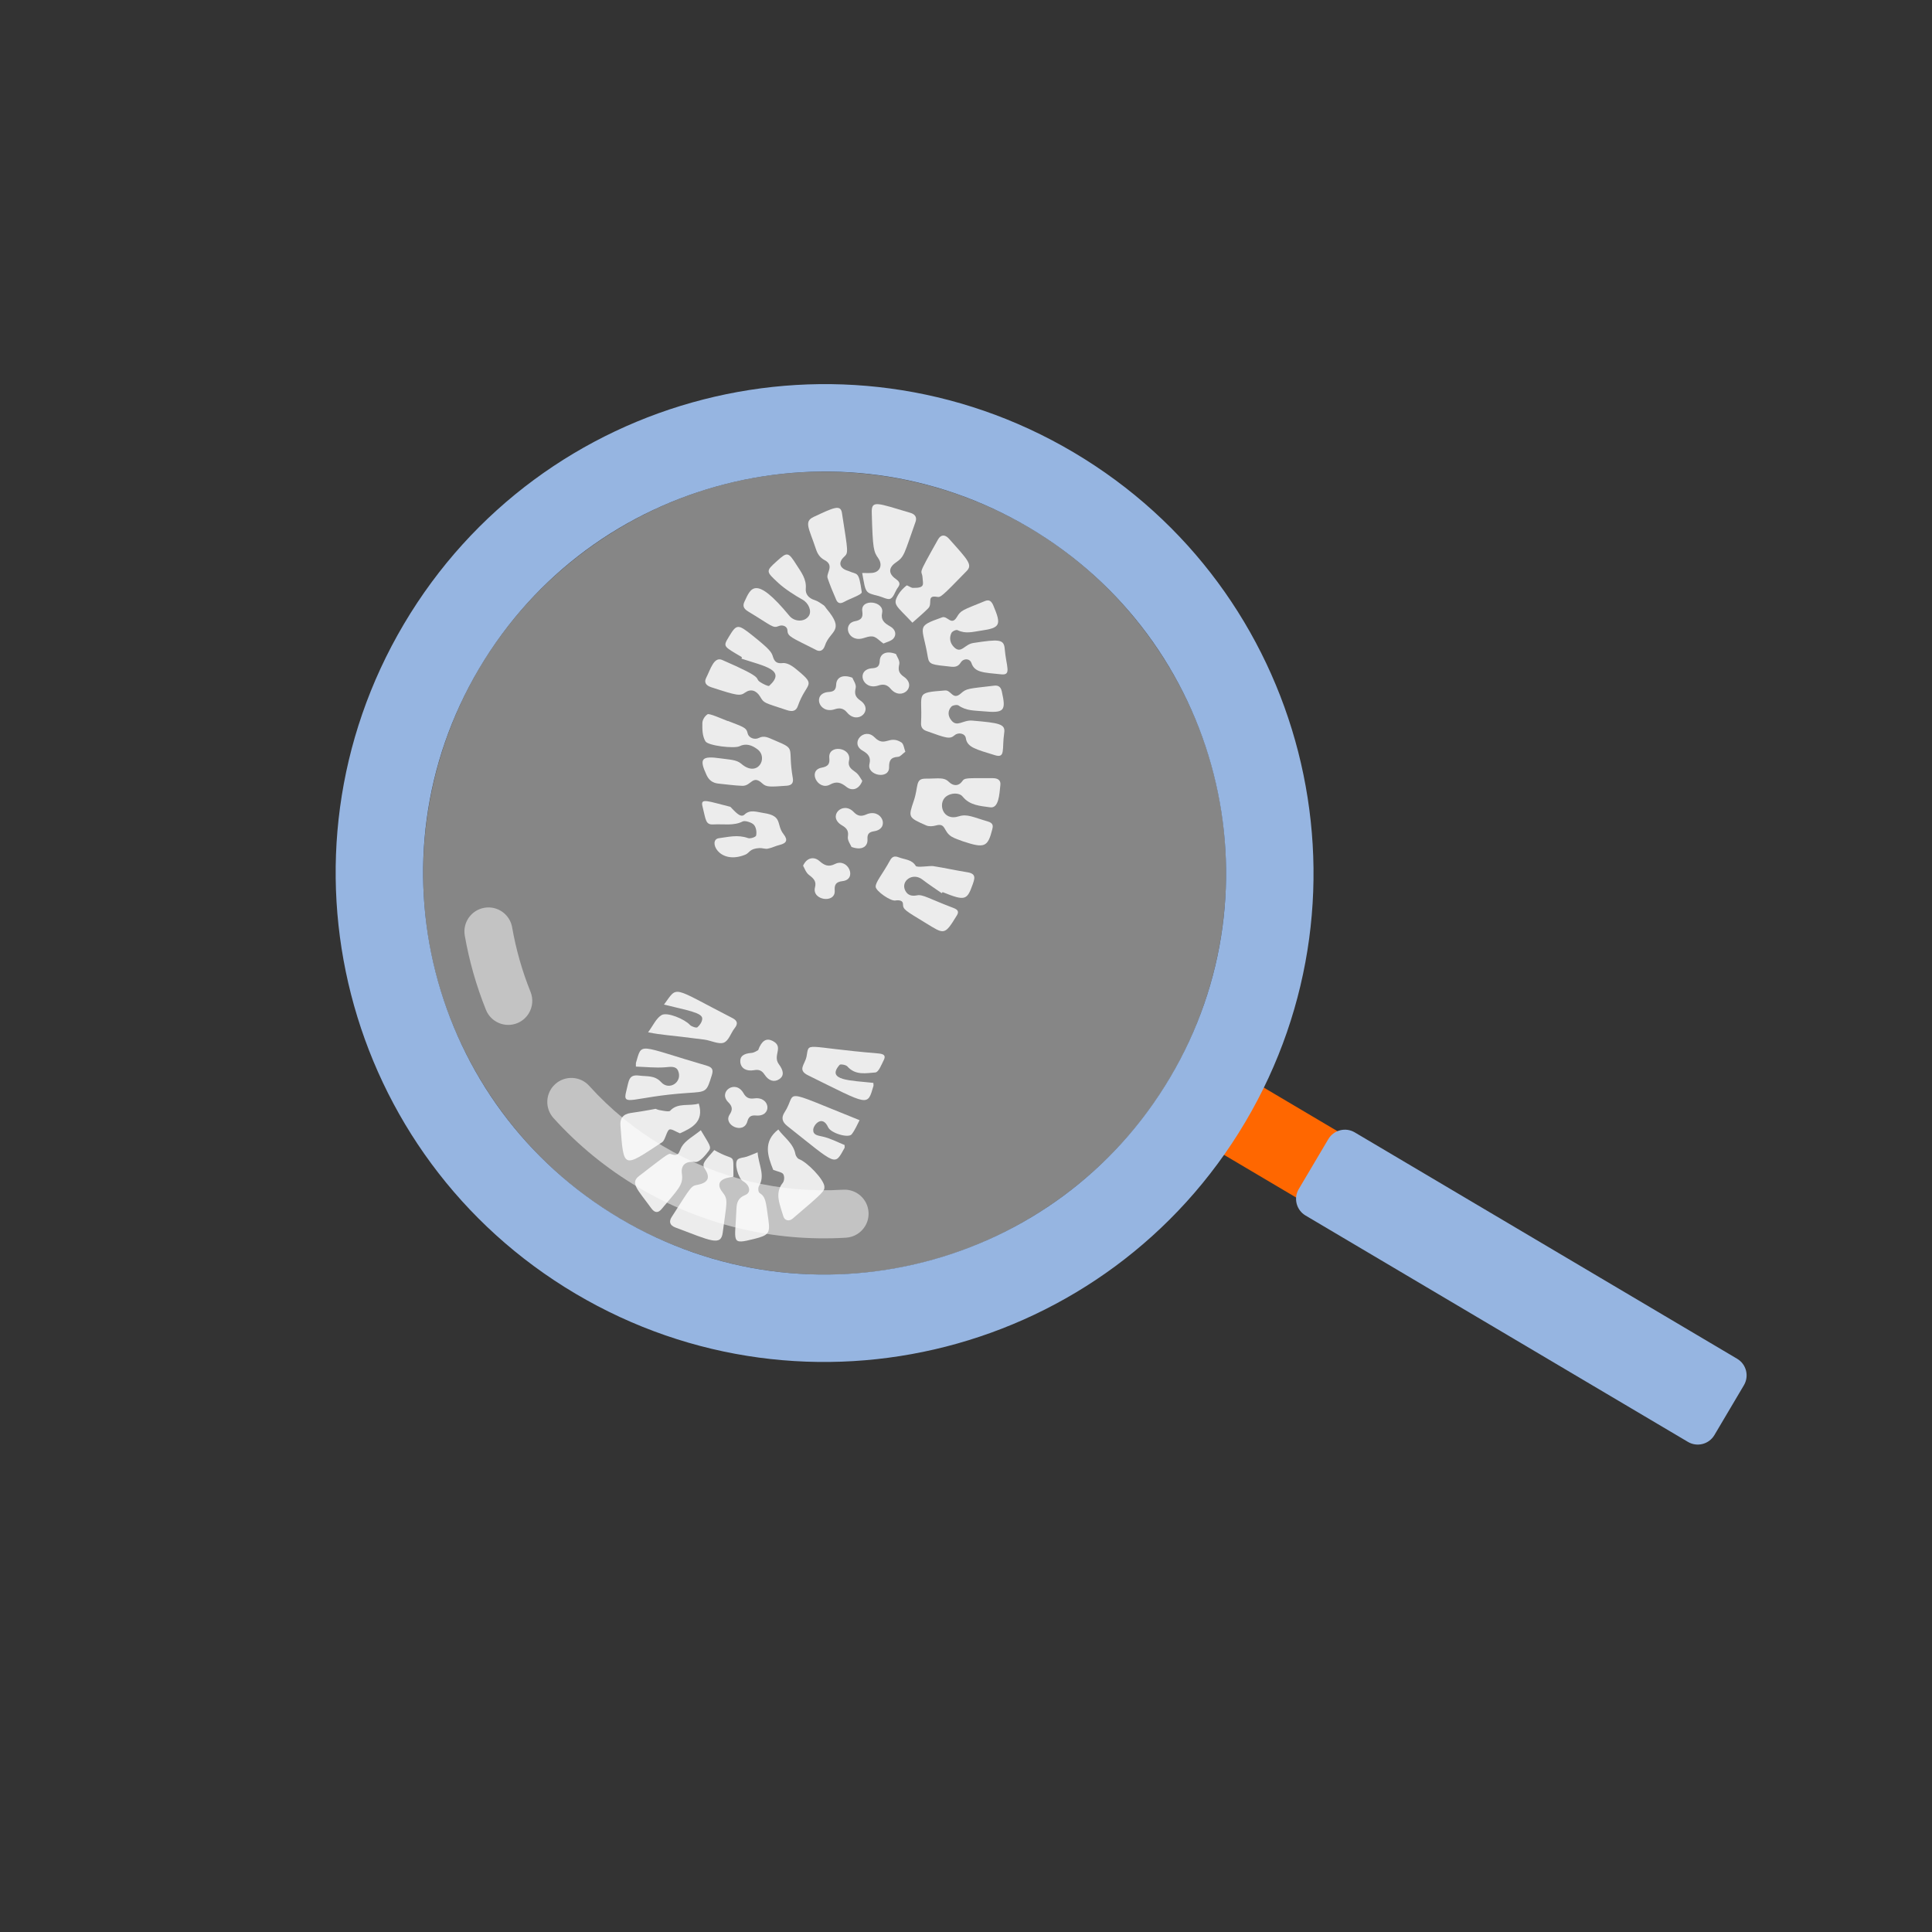 <?xml version="1.0" encoding="UTF-8"?> <svg xmlns="http://www.w3.org/2000/svg" width="200" height="200" viewBox="0 0 200 200" fill="none"><rect x="0" y="0" width="200" height="200" fill="#333333" stroke="none"/> <g clip-path="url(#clip0_122_826)"> <path d="M99.268 84.503C100.123 84.228 100.777 84.611 102.249 85.034C102.861 85.209 102.799 85.541 102.718 85.86C102.251 87.699 101.914 87.833 99.698 87.1C99.275 86.932 98.858 86.819 98.507 86.606C97.624 86.068 97.949 85.147 96.864 85.458C96.571 85.541 96.164 85.573 95.889 85.451C93.996 84.618 94.017 84.609 94.597 82.894C95.1 81.409 94.725 80.604 95.796 80.606C97.175 80.609 97.7 80.425 98.224 80.939C98.692 81.398 99.244 81.385 99.594 80.895C99.874 80.502 99.972 80.555 102.783 80.556C103.28 80.556 103.611 80.758 103.559 81.248C103.454 82.253 103.393 83.705 102.495 83.573C101.478 83.424 100.403 83.389 99.648 82.458C99.296 82.023 98.431 82.072 97.935 82.457C97.059 83.138 97.564 85.051 99.268 84.503Z" fill="white"></path> <path d="M100.652 74.597C103.491 74.839 104.092 74.952 103.955 75.868C103.704 77.552 104.116 78.526 102.989 78.176C101.082 77.582 100.118 77.381 99.983 76.415C99.916 75.934 99.231 75.759 98.818 76.115C98.315 76.549 97.957 76.409 95.892 75.668C95.462 75.513 95.324 75.237 95.347 74.816C95.514 71.709 94.647 71.72 97.84 71.475C98.465 71.427 98.635 72.525 99.462 71.792C100.068 71.255 100.171 71.305 102.908 70.981C103.386 70.923 103.606 71.134 103.706 71.576C104.167 73.606 103.968 73.839 101.757 73.63C100.9 73.55 100.016 73.592 99.228 73.03C99.084 72.927 98.618 73.004 98.487 73.147C98.112 73.555 98.093 74.078 98.474 74.559C99.085 75.333 99.659 74.513 100.652 74.597Z" fill="white"></path> <path d="M98.793 67.025C99.514 67.701 99.848 66.702 100.756 66.562C103.395 66.159 103.923 66.16 104.005 67.145C104.156 68.982 104.744 69.919 103.655 69.808C101.789 69.619 100.9 69.626 100.564 68.639C100.396 68.146 99.742 68.119 99.451 68.59C99.186 69.021 98.839 69.06 98.423 69.014C96.495 68.802 96.181 68.83 96.047 68.014C95.512 64.765 94.72 64.902 97.533 63.906C98.083 63.711 98.483 64.833 99.06 63.868C99.484 63.161 99.591 63.189 101.971 62.216C102.385 62.046 102.63 62.217 102.821 62.663C103.689 64.704 103.562 64.997 101.532 65.287C100.746 65.398 99.962 65.647 99.129 65.234C98.978 65.159 98.575 65.348 98.49 65.529C98.242 66.046 98.343 66.603 98.793 67.025Z" fill="white"></path> <path d="M94.938 92.685C95.534 92.566 96.195 93.043 98.714 93.997C99.19 94.176 99.274 94.405 99.054 94.762C97.764 96.868 97.763 96.732 95.807 95.537C93.691 94.244 93.479 94.162 93.475 93.581C93.473 93.217 93.069 93.155 92.68 93.22C92.196 93.302 90.688 92.258 90.651 91.808C90.611 91.333 91.328 90.543 92.129 89.081C92.333 88.707 92.569 88.564 93.035 88.748C93.648 88.99 94.392 88.96 94.798 89.639C94.918 89.842 96.277 89.607 96.609 89.66C97.79 89.843 98.965 90.11 100.147 90.297C101.068 90.442 100.911 90.928 100.693 91.547C100.107 93.213 99.894 93.278 97.577 92.351C97.548 92.388 97.519 92.425 97.49 92.463C96.822 91.995 96.133 91.55 95.491 91.054C94.472 90.266 93.212 91.207 93.711 92.192C93.961 92.692 94.395 92.793 94.938 92.685Z" fill="white"></path> <path d="M76.766 68.186C76.776 68.132 76.785 68.079 76.795 68.025C74.863 66.883 74.831 66.95 75.453 65.919C76.258 64.584 76.376 64.573 77.919 65.806C79.694 67.225 79.873 67.51 80.015 67.986C80.169 68.5 80.431 68.713 81.009 68.643C81.619 68.57 82.287 69.163 82.552 69.382C84.603 71.075 83.484 70.562 82.587 73.102C82.415 73.592 82.052 73.709 81.462 73.513C79.049 72.715 79.106 72.808 78.697 72.128C78.285 71.444 77.697 71.292 77.142 71.689C76.614 72.068 76.339 72.028 73.626 71.141C73.049 70.952 72.878 70.616 73.097 70.183C73.565 69.258 73.906 67.949 74.756 68.317C79.374 70.317 78 70.141 78.684 70.604C78.971 70.798 79.543 71.075 79.626 70.998C81.446 69.344 79.143 68.972 76.766 68.186Z" fill="white"></path> <path d="M78.424 77.575C77.83 77.121 77.21 76.925 76.548 77.252C76.018 77.513 73.295 77.201 73.025 76.739C72.692 76.171 72.699 75.471 72.709 74.853C72.714 74.513 72.948 74.146 73.24 73.943C73.409 73.827 74.575 74.342 75.341 74.647C75.344 74.641 75.345 74.635 75.348 74.628C76.889 75.244 77.26 75.288 77.392 75.895C77.505 76.413 78.135 76.604 78.558 76.391C79.126 76.105 79.515 76.357 80.223 76.654C82.508 77.614 81.501 77.274 82.071 80.551C82.151 81.012 81.993 81.296 81.446 81.337C79.717 81.462 79.339 81.495 78.92 81.104C77.896 80.148 77.775 81.38 76.837 81.348C76.027 81.32 75.202 81.197 74.384 81.119C73.738 81.057 73.376 80.73 73.142 80.23C72.351 78.528 72.611 78.221 74.626 78.511C75.556 78.645 76.246 78.64 76.734 79.063C78.434 80.539 79.565 78.45 78.424 77.575Z" fill="white"></path> <path d="M83.073 62.074C82.37 61.687 81.249 60.974 80.584 60.358C79.262 59.135 79.262 59.135 80.422 58.087C81.51 57.104 81.601 57.121 82.47 58.498C82.92 59.212 83.502 59.924 83.414 60.938C83.366 61.492 83.693 61.924 84.34 62.125C84.668 62.227 84.971 62.456 85.264 62.654C85.39 62.74 85.457 62.892 85.558 63.011C87.535 65.352 85.917 65.251 85.398 66.828C85.201 67.427 84.8 67.493 84.406 67.243C81.901 65.975 81.538 65.901 81.517 65.258C81.503 64.838 81.013 64.638 80.614 64.809C80.01 65.068 79.92 64.79 77.437 63.291C76.947 62.995 76.874 62.688 77.067 62.283C77.708 60.933 78.136 59.407 81.725 63.757C82.242 64.384 83.281 64.412 83.718 63.776C84.068 63.267 83.711 62.425 83.073 62.074Z" fill="white"></path> <path d="M92.724 59.928C93.384 60.392 93.041 60.66 92.847 60.973C92.629 61.326 92.503 61.829 92.164 61.985C91.893 62.109 91.365 61.804 90.95 61.698C89.531 61.336 89.635 61.432 89.255 59.317C89.688 59.314 90.005 59.337 90.308 59.304C91.116 59.213 91.388 58.474 90.931 57.81C90.438 57.093 90.345 56.891 90.244 53.053C90.209 51.744 90.781 52.064 94.236 53.087C94.767 53.244 94.933 53.578 94.772 54.032C93.559 57.445 93.64 57.612 92.72 58.246C91.993 58.747 91.935 59.374 92.724 59.928Z" fill="white"></path> <path d="M97.101 55.85C97.383 55.349 97.807 55.288 98.238 55.77C100.228 57.995 100.695 58.467 100.071 59.109C97.367 61.889 97.378 61.846 96.966 61.78C95.886 61.607 96.574 62.485 96.088 62.973C95.576 63.487 95.013 63.957 94.452 64.46C92.746 62.64 92.382 62.622 92.974 61.581C93.184 61.211 93.505 60.887 93.844 60.611C93.918 60.551 94.28 60.854 94.502 60.858C95.814 60.883 95.535 60.458 95.504 59.829C95.453 58.841 94.818 59.917 97.101 55.85Z" fill="white"></path> <path d="M87.834 59.108C88.788 59.544 88.882 59.041 89.209 61.292C89.248 61.562 88.032 61.942 87.371 62.312C86.991 62.525 86.726 62.458 86.564 62.087C86.24 61.347 85.93 60.601 85.673 59.845C85.498 59.331 86.415 58.544 85.375 57.991C84.838 57.705 84.613 57.294 84.452 56.803C83.758 54.699 83.189 53.998 84.221 53.515C86.256 52.566 87.014 52.182 87.156 53.088C87.801 57.231 87.846 57.205 87.362 57.66C86.743 58.246 86.904 58.849 87.834 59.108Z" fill="white"></path> <path d="M74.832 123.472C75.42 124.199 75.209 124.53 74.815 127.612C74.633 129.025 73.577 128.447 69.918 127.07C69.295 126.836 69.252 126.423 69.528 125.991C71.636 122.698 71.527 122.79 72.245 122.644C73.332 122.423 73.558 121.88 72.947 120.977C72.578 120.43 73.088 120.058 73.944 119.055C76.166 120.365 75.899 119.112 75.922 121.813C75.669 121.86 75.453 121.886 75.251 121.942C74.359 122.183 74.238 122.738 74.832 123.472Z" fill="white"></path> <path d="M78.035 85.374C77.818 85.137 77.114 84.919 76.887 85.034C75.954 85.514 74.867 85.282 73.848 85.345C73.017 85.396 73.073 84.854 72.719 83.466C72.49 82.567 73.25 82.939 75.605 83.521C76.042 83.942 76.639 84.74 77.074 84.322C77.655 83.763 78.362 84.063 79.057 84.165C81.069 84.458 80.327 85.347 81.105 86.34C81.59 86.96 81.436 87.285 80.721 87.463C80.293 87.568 79.908 87.771 79.474 87.856C79.221 87.906 78.905 87.777 78.63 87.791C77.568 87.847 77.597 88.295 77.157 88.474C74.389 89.599 73.257 86.92 74.418 86.772C75.398 86.648 76.349 86.375 77.433 86.758C77.674 86.843 78.245 86.653 78.277 86.488C78.346 86.142 78.285 85.65 78.035 85.374Z" fill="white"></path> <path d="M80.045 121.103C79.47 119.683 78.964 118.175 80.57 116.923C81.15 117.727 82.14 118.363 82.339 119.469C82.372 119.656 82.553 119.933 82.725 119.996C83.559 120.301 85.29 122.087 85.34 122.825C85.373 123.301 85.265 123.419 82.049 126.156C81.679 126.471 81.212 126.341 81.092 125.914C80.764 124.751 80.144 123.551 81.028 122.454C81.199 122.242 81.229 121.791 81.084 121.549C80.962 121.345 80.493 121.281 80.045 121.103Z" fill="white"></path> <path d="M69.304 116.924C69.021 117.023 68.871 118.026 68.552 118.236C64.461 120.928 64.572 121.068 64.225 116.501C64.171 115.812 64.467 115.338 65.281 115.218C69.326 114.624 66.954 114.741 68.696 114.995C68.926 115.028 69.279 115.09 69.374 114.986C70.16 114.111 71.392 114.542 72.336 114.241C72.913 116.119 71.628 116.762 70.388 117.322C69.964 117.152 69.532 116.844 69.304 116.924Z" fill="white"></path> <path d="M68.487 125.161C68.148 125.569 67.789 125.593 67.417 125.077C66.036 123.162 65.193 122.474 66.156 121.738C68.467 119.972 69.172 119.363 69.408 119.452C70.346 119.804 70.266 119.224 70.563 118.72C70.961 118.046 71.804 117.611 72.549 116.999C73.417 118.471 73.684 118.721 73.384 119.119C73.097 119.501 72.442 120.344 71.966 120.29C70.939 120.17 70.465 120.638 70.592 121.523C70.759 122.68 70.18 123.123 68.487 125.161Z" fill="white"></path> <path d="M68.851 110.485C67.874 110.561 66.868 110.448 65.829 110.413C65.832 110.127 65.821 110.069 65.835 110.02C66.492 107.834 65.942 108.214 73.169 110.321C73.755 110.493 73.856 110.755 73.69 111.291C73.135 113.082 73.149 113.012 71.184 113.144C65.448 113.53 64.383 114.663 64.827 112.973C65.114 111.875 65.052 111.199 66.176 111.346C66.96 111.45 67.778 111.296 68.436 112.021C69.281 112.95 70.679 112.013 70.202 110.862C69.978 110.321 69.408 110.442 68.851 110.485Z" fill="white"></path> <path d="M90.929 109.053C91.497 109.101 91.728 109.271 91.484 109.745C91.242 110.216 90.962 110.996 90.608 111.022C89.653 111.09 88.554 111.345 87.716 110.394C87.572 110.23 87.006 110.134 86.919 110.231C85.456 111.883 88.142 111.843 90.409 112.1C90.419 112.294 90.438 112.353 90.424 112.401C89.778 114.589 89.996 114.441 83.647 111.314C82.511 110.754 83.337 110.199 83.494 109.362C83.79 107.795 83.118 108.398 90.929 109.053Z" fill="white"></path> <path d="M85.147 117.656C85.948 117.829 86.705 118.24 87.431 118.531C87.431 118.73 87.45 118.791 87.428 118.832C86.361 120.732 86.687 120.671 81.509 116.571C80.977 116.149 80.847 115.714 81.217 115.147C82.618 113.002 80.456 112.55 88.981 115.96C88.754 116.38 88.531 116.953 88.165 117.422C87.833 117.847 86.008 117.312 85.725 116.688C85.135 115.386 84.209 116.415 84.185 116.952C84.16 117.488 84.627 117.543 85.147 117.656Z" fill="white"></path> <path d="M68.736 103.993C70.214 102.002 69.419 102.106 75.818 105.389C76.375 105.675 76.393 106.003 76.048 106.439C75.651 106.939 75.441 107.744 74.921 107.937C74.394 108.133 73.591 107.708 72.904 107.618C68.923 107.098 68.683 107.18 67.092 106.862C67.617 106.153 67.909 105.442 68.469 105.089C69.057 104.719 70.905 105.525 71.411 106.089C71.572 106.269 72.087 106.435 72.191 106.348C72.45 106.131 72.685 105.776 72.696 105.456C72.718 104.841 71.213 104.605 68.736 103.993Z" fill="white"></path> <path d="M78.625 123.489C79.278 123.923 79.269 124.314 79.543 126.264C79.737 127.652 79.575 127.874 78.103 128.244C75.581 128.877 76.109 128.621 76.236 125.154C76.26 124.512 76.403 124.002 77.138 123.712C77.787 123.456 77.639 122.7 76.934 122.287C76.407 121.977 75.968 120.363 76.376 120.018C76.59 119.837 76.993 119.842 77.299 119.739C77.605 119.636 77.894 119.503 78.427 119.29C78.52 120.566 79.243 121.683 78.567 122.782C78.459 122.958 78.486 123.397 78.625 123.489Z" fill="white"></path> <path d="M88.237 70.159C88.325 70.398 88.663 70.86 88.582 71.21C88.454 71.773 88.495 72.126 89.058 72.515C90.484 73.501 88.802 75.085 87.689 73.76C87.313 73.311 86.928 73.25 86.4 73.424C84.759 73.964 84.039 71.739 85.806 71.632C86.399 71.596 86.535 71.346 86.56 70.853C86.596 70.124 87.243 69.777 88.237 70.159Z" fill="white"></path> <path d="M92.748 67.703C92.836 67.942 93.174 68.404 93.093 68.754C92.965 69.316 93.006 69.67 93.569 70.059C94.995 71.045 93.313 72.629 92.2 71.304C91.824 70.856 91.439 70.794 90.911 70.968C89.27 71.508 88.549 69.283 90.317 69.176C90.91 69.14 91.046 68.89 91.071 68.397C91.108 67.667 91.754 67.321 92.748 67.703Z" fill="white"></path> <path d="M84.368 91.861C84.525 91.264 84.269 90.964 83.76 90.585C83.416 90.329 83.271 89.841 83.135 89.619C83.507 88.782 84.255 88.628 84.828 89.135C85.366 89.611 85.791 89.766 86.44 89.44C87.788 88.764 88.784 91.028 87.227 91.211C86.53 91.292 86.366 91.58 86.41 92.192C86.505 93.565 84.016 93.208 84.368 91.861Z" fill="white"></path> <path d="M88.148 87.675C88.056 87.441 87.715 86.995 87.771 86.63C87.858 86.064 87.714 85.758 87.168 85.443C85.591 84.534 87.237 82.854 88.381 84.065C88.792 84.501 89.172 84.535 89.678 84.312C91.282 83.607 92.179 85.788 90.489 86.05C89.925 86.138 89.772 86.36 89.802 86.877C89.847 87.663 89.196 88.063 88.148 87.675Z" fill="white"></path> <path d="M91.317 63.441C91.163 64.18 91.532 64.497 92.161 64.851C92.694 65.152 92.838 65.69 92.492 66.093C92.252 66.372 91.767 66.469 91.452 66.619C90.612 66.007 90.601 65.652 89.425 66.046C87.794 66.591 87.156 64.565 88.507 64.308C89.171 64.182 89.358 63.909 89.264 63.285C89.057 61.914 91.573 62.204 91.317 63.441Z" fill="white"></path> <path d="M79.149 111.246C78.868 110.817 78.568 110.693 78.065 110.783C77.248 110.929 76.705 110.587 76.638 109.959C76.573 109.35 76.979 109.058 77.78 109C78.1 108.978 78.39 108.751 78.486 108.708C78.847 107.719 79.333 107.452 79.926 107.73C81.226 108.341 79.939 109.243 80.627 110.167C81.123 110.834 81.193 111.367 80.665 111.717C80.154 112.056 79.581 111.906 79.149 111.246Z" fill="white"></path> <path d="M90.005 79.089C90.16 78.435 89.945 78.075 89.294 77.705C87.939 76.935 89.457 75.241 90.526 76.321C91.613 77.42 92.028 76.048 93.303 76.849C93.551 77.005 93.584 77.468 93.722 77.819C93.405 78.05 93.206 78.333 92.962 78.347C92.172 78.394 92.031 78.77 92.038 79.429C92.053 80.731 89.72 80.284 90.005 79.089Z" fill="white"></path> <path d="M87.889 78.746C87.759 79.32 88.068 79.587 88.55 79.922C88.91 80.171 89.107 80.625 89.263 80.835C88.945 81.709 88.212 81.929 87.624 81.458C87.03 80.982 86.579 80.86 85.922 81.219C84.684 81.897 83.557 79.752 85.054 79.47C85.713 79.346 85.916 79.101 85.85 78.469C85.698 77.013 88.207 77.342 87.889 78.746Z" fill="white"></path> <path d="M75.388 114.097C74.3 113.022 76.134 111.702 76.966 113.166C77.237 113.643 77.552 113.78 78.092 113.707C79.758 113.479 79.966 115.625 78.263 115.477C77.717 115.43 77.495 115.62 77.369 116.082C76.986 117.49 74.819 116.46 75.532 115.381C75.861 114.881 75.831 114.535 75.388 114.097Z" fill="white"></path> <path d="M130.738 112.534L126.617 119.494L134.451 124.131L138.572 117.171L130.738 112.534Z" fill="#FF6700"></path> <g opacity="0.5"> <path d="M108.181 125.12C127.365 112.52 132.702 86.754 120.102 67.571C107.502 48.387 81.736 43.049 62.552 55.649C43.368 68.249 38.031 94.015 50.631 113.199C63.231 132.383 88.997 137.72 108.181 125.12Z" fill="#DADADA"></path> </g> <path opacity="0.5" d="M54.753 104.879C54.484 105.333 54.069 105.706 53.542 105.918C52.267 106.431 50.818 105.814 50.305 104.539C49.31 102.066 48.572 99.48 48.114 96.853C47.878 95.499 48.783 94.209 50.137 93.974C51.491 93.737 52.78 94.643 53.017 95.997C53.416 98.282 54.056 100.531 54.922 102.68C55.222 103.427 55.134 104.235 54.753 104.879Z" fill="white"></path> <path opacity="0.5" d="M89.569 126.908C89.162 127.595 88.433 128.074 87.576 128.126C80.033 128.579 72.604 126.781 66.092 122.925C62.8 120.976 59.841 118.559 57.297 115.741C56.377 114.72 56.456 113.148 57.477 112.226C58.497 111.306 60.071 111.386 60.992 112.405C63.2 114.851 65.768 116.949 68.628 118.642C74.281 121.99 80.73 123.551 87.278 123.158C88.649 123.075 89.828 124.12 89.911 125.493C89.942 126.007 89.814 126.495 89.569 126.908Z" fill="white"></path> <path d="M41.816 64.595C27.576 88.645 35.53 119.685 59.58 133.924C83.629 148.163 114.669 140.21 128.908 116.16C143.148 92.111 135.194 61.071 111.145 46.831C87.095 32.592 56.055 40.546 41.816 64.595ZM121.121 111.549C109.428 131.298 83.939 137.83 64.19 126.137C44.441 114.444 37.91 88.955 49.603 69.206C61.296 49.457 86.785 42.926 106.534 54.619C126.283 66.312 132.814 91.8 121.121 111.549Z" fill="#96B5E1"></path> <path d="M137.504 117.927L134.447 123.09C133.884 124.04 134.199 125.267 135.149 125.83L174.733 149.263C175.683 149.826 176.91 149.512 177.473 148.561L180.529 143.398C181.092 142.447 180.778 141.221 179.827 140.658L140.243 117.224C139.293 116.662 138.066 116.976 137.504 117.927Z" fill="#96B5E1"></path> </g> <defs> <clipPath id="clip0_122_826"> <rect width="200" height="200" fill="white"></rect> </clipPath> </defs> </svg> 